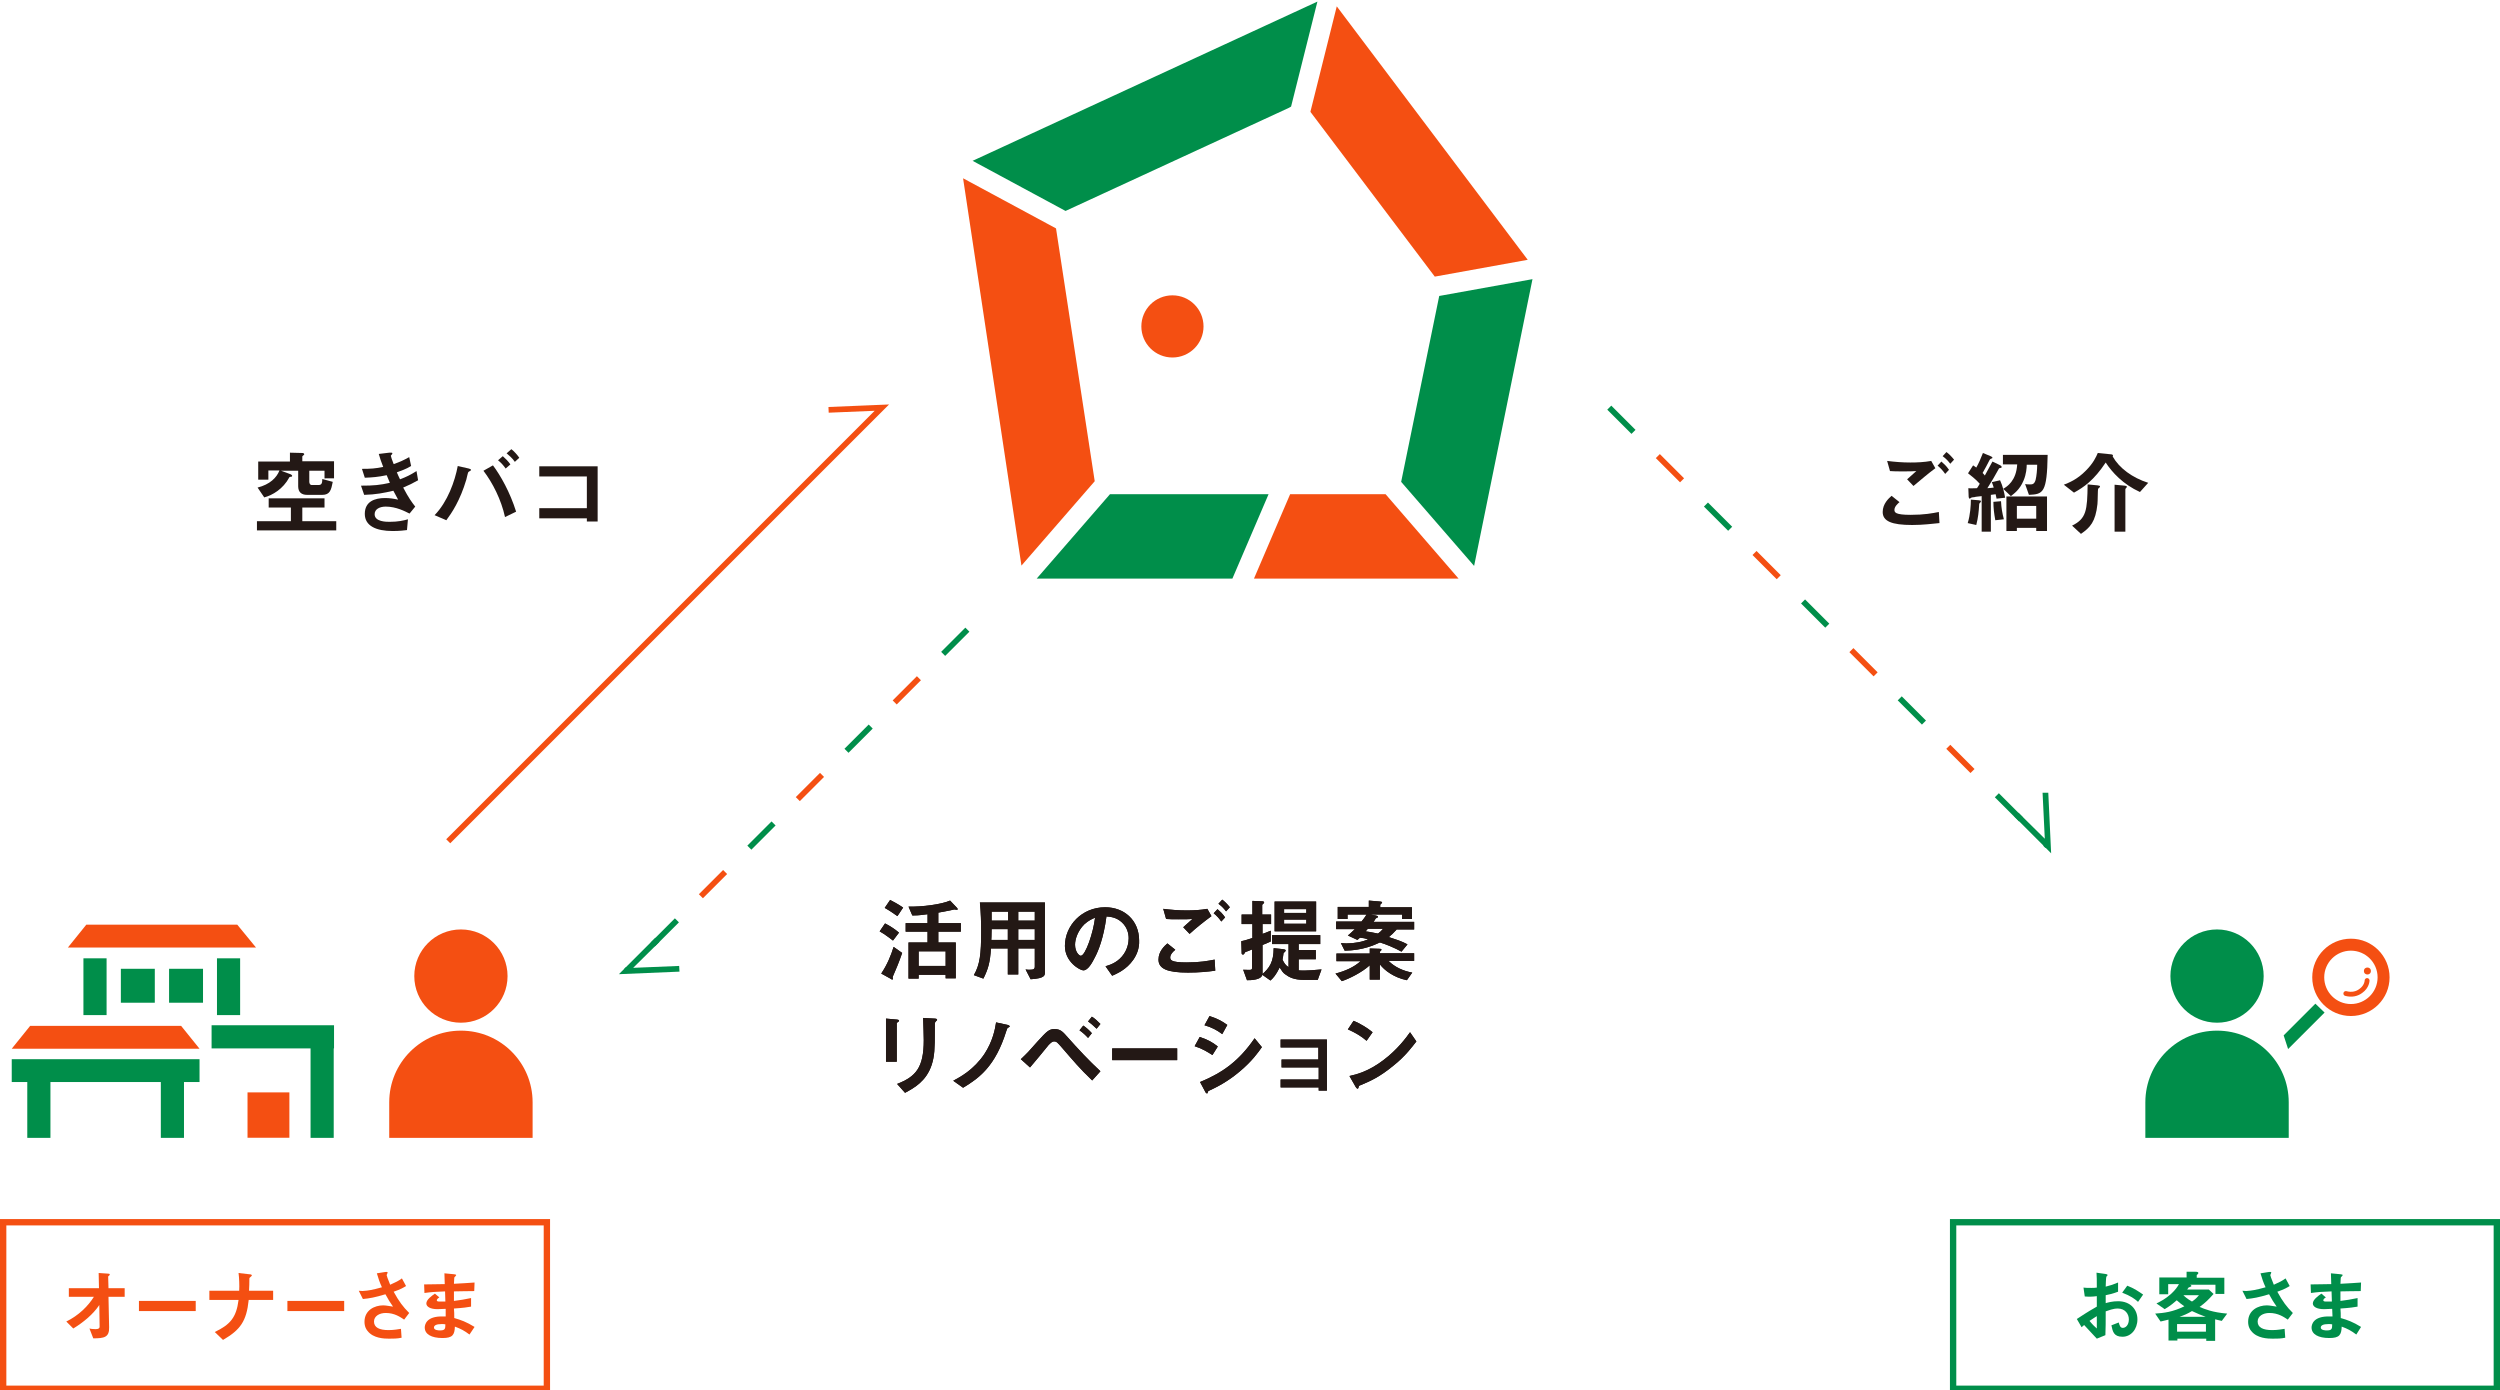 <?xml version="1.0" encoding="utf-8"?>
<!-- Generator: Adobe Illustrator 28.0.0, SVG Export Plug-In . SVG Version: 6.00 Build 0)  -->
<svg version="1.1" id="_レイヤー_2" xmlns="http://www.w3.org/2000/svg" xmlns:xlink="http://www.w3.org/1999/xlink" x="0px"
	 y="0px" viewBox="0 0 788.1 438.3" style="enable-background:new 0 0 788.1 438.3;" xml:space="preserve">
<style type="text/css">
	.st0{fill:#231815;}
	.st1{fill:#008E4A;}
	.st2{fill:#F44F12;}
	.st3{fill:none;stroke:#F44F12;stroke-width:1.8;stroke-miterlimit:10;}
	.st4{fill:none;stroke:#F44F12;stroke-width:2;stroke-miterlimit:10;}
	.st5{fill:none;stroke:#008E4A;stroke-width:2;stroke-miterlimit:10;}
	.st6{fill-rule:evenodd;clip-rule:evenodd;fill:none;stroke:#F44F12;stroke-width:3.776;stroke-miterlimit:10;}
	.st7{fill-rule:evenodd;clip-rule:evenodd;fill:#F44F12;}
	
		.st8{fill-rule:evenodd;clip-rule:evenodd;fill:none;stroke:#F44F12;stroke-width:1.531;stroke-linecap:round;stroke-miterlimit:10;}
</style>
<g>
	<g>
		<g>
			<path class="st0" d="M602.8,165.5c-6.5,0-9.3-1.2-9.3-4.1c0-2.6,1.9-4.3,2.8-5.1l2.5,2c-0.5,0.4-1.6,1.4-1.6,2.4
				c0,0.8,0.2,1.6,5.1,1.6c4.3,0,6.9-0.5,8.9-0.9l0.2,3.5C609.2,165.1,606.3,165.5,602.8,165.5z M603.2,153.2l-2-2.1
				c0.7-0.6,1.8-1.6,2.9-2.6c-1.2,0.1-2.2,0.1-4.4,0.1c-1.7,0-2.6,0-3.9-0.1l-0.9-3.2c2.4,0.3,4.8,0.5,7.3,0.5
				c2.2,0,4.4-0.1,6.6-0.5l1.3,2.3C607.8,149.3,605.6,151.2,603.2,153.2z M613.2,149.4c-0.7-1-1.4-1.8-2.4-2.6l1.2-1.3
				c0.8,0.7,1.5,1.3,2.4,2.6L613.2,149.4z M614.8,146.2c-0.6-0.8-1.2-1.5-2.4-2.4l1.2-1.3c0.8,0.6,1.6,1.4,2.4,2.4L614.8,146.2z"/>
			<path class="st0" d="M624.2,158.5c-0.3,0.3-0.3,0.3-0.3,0.8c-0.1,1.8-0.3,3.9-0.9,6.2l-2.7-0.6c0.8-2.5,1-5.6,1-7.4l2.5,0.2
				c0.5,0.1,0.7,0.1,0.7,0.3C624.4,158.3,624.2,158.5,624.2,158.5z M629.4,157.2c-0.1-0.5-0.2-1-0.3-1.4c0,0-1.4,0.2-1.5,0.2v11.6
				h-2.9v-11.2c-0.8,0.1-2.1,0.2-2.2,0.3c-0.9,0.1-0.9,0.1-1.1,0.2c-0.1,0.1-0.4,0.3-0.5,0.3c-0.2,0-0.3-0.5-0.3-0.6l-0.1-2.7
				c0.9,0.1,1.6,0,2.7,0c0.3-0.3,0.6-1,0.9-1.4c-1.3-1.5-3.1-2.8-3.7-3.3l1.6-2.5c0.4,0.3,0.8,0.5,1,0.7c0.7-1.2,1.5-3,2.1-4.6
				l2.4,1c0.1,0.1,0.6,0.2,0.6,0.5c0,0.1-0.1,0.2-0.2,0.2c-0.5,0.2-0.5,0.2-0.7,0.5c-0.7,1.4-1.4,2.7-2.2,4.1
				c0.1,0.1,0.5,0.5,0.7,0.8c0.8-1.5,1.6-2.9,2.4-4.4l2.3,1.1c0.2,0.1,0.6,0.3,0.6,0.6c0,0.2-0.1,0.3-0.3,0.3
				c-0.5,0.1-0.5,0.1-0.6,0.3c-1.4,2.6-2,3.5-3.6,6.1c1.2-0.1,1.4-0.1,2-0.2c-0.2-0.7-0.4-1.2-0.6-1.7l2.6-0.6
				c0.8,1.7,1.3,3.7,1.6,5.5L629.4,157.2z M629,164c-0.4-2.2-0.6-3.9-0.6-5.8l2.4-0.2c0.1,2.1,0.4,3.8,0.9,5.7L629,164z M639.6,156
				l-1.2-3.4c0.5,0.1,0.9,0.1,1.6,0.1c0.6,0,1.3,0,1.7-1.4c0.3-1.2,0.5-3.2,0.5-4.8h-3.3c0,0.9-0.1,2.9-1,5c-1.2,2.9-3.1,4.2-4,4.9
				l-2.4-2.3c1.2-0.7,4.1-2.5,4.4-7.7h-4.5v-3h14.1C645.3,155.4,644.1,155.8,639.6,156z M641.9,167.5v-1.1h-6.1v1h-3.3v-10.9h12.8
				v10.9H641.9z M641.9,159.5h-6.1v4h6.1V159.5z"/>
			<path class="st0" d="M674.6,155.1c-5.3-2.4-8.8-6.2-10.8-9.3c-3.7,5.6-6.9,7.8-10,9.5l-3.2-2.5c1.5-0.6,4.2-1.6,7-4.5
				c2.3-2.3,3.2-4.3,3.7-5.5l4,0.4c0.3,0,0.8,0.1,0.8,0.4c0,0.2-0.1,0.2-0.1,0.3c2.1,3.7,6.2,6.7,11.2,8.3L674.6,155.1z
				 M661.9,153.6c-0.1,0.1-0.4,0.4-0.5,0.5c-0.1,0.1-0.1,4-0.2,4.8c-0.6,5.6-2.3,7.4-5.2,9.4l-2.8-2.6c4.5-2.2,4.8-4.8,4.9-13
				l3.1,0.3c0.6,0.1,0.8,0.1,0.8,0.4C662,153.5,662,153.6,661.9,153.6z M670.2,153.9c-0.1,0.1-0.2,0.2-0.2,0.3v13.4h-3.4v-14.8
				l3.2,0.3c0.1,0,0.7,0.1,0.7,0.4C670.5,153.6,670.3,153.7,670.2,153.9z"/>
		</g>
	</g>
	<g>
		<g>
			<path class="st0" d="M281.5,296.5c-0.7-0.5-2.4-1.9-4.2-2.9l1.7-2.5c1.6,0.8,3.1,1.8,4.4,2.9L281.5,296.5z M281.9,306.8
				c-0.5,1.1-0.5,1.2-0.5,1.3c0,0.1,0.1,0.3,0.1,0.4c0,0.2-0.1,0.3-0.2,0.3c-0.1,0-0.4-0.1-0.6-0.3l-2.9-1.6
				c1.9-2.8,3.1-5.8,3.9-8.4l2.7,1.9C283.4,303.4,282.2,306.1,281.9,306.8z M282.9,288.8c-1-0.7-2.4-1.7-4-2.6l1.7-2.5
				c0.8,0.4,2.5,1.3,4.1,2.4L282.9,288.8z M295.8,293.7v3.4h5.5v11.3h-3.2v-1.1h-8.5v1.2h-3.2v-11.4h6v-3.4h-6.9V291h6.9v-2.8
				c-2.8,0.4-3.9,0.4-4.8,0.4l-1.2-2.8c4.3,0.1,10.4-0.7,13.1-1.9l2,2.1c0.1,0.1,0.4,0.4,0.4,0.6c0,0.2-0.2,0.2-0.3,0.2
				c-0.1,0-0.7-0.1-0.8-0.1c-0.2,0-1.1,0.3-1.3,0.3c-0.4,0.1-2,0.4-3.7,0.7v3.3h7.1v2.7H295.8z M298.1,299.9h-8.5v4.6h8.5V299.9z"/>
			<path class="st0" d="M324.9,308.7l-1.6-3.1c0.4,0.1,0.9,0.1,1.3,0.1c1.2,0,1.6-0.2,1.6-1V299H321v8.2h-3.3V299h-5.3
				c-0.3,4.3-0.8,6.3-2.4,9.5l-3-1.1c1.9-3.3,2.3-6.6,2.3-13.8c0-3-0.1-6-0.4-9.1h20.5V306C329.5,307.5,329.5,308.4,324.9,308.7z
				 M317.8,287.4h-5.2c0,1,0,1.7,0,2.8h5.2V287.4z M317.8,292.9h-5.2c0,2.5-0.1,2.8-0.1,3.4h5.2V292.9z M326.2,287.4H321v2.8h5.2
				V287.4z M326.2,292.9H321v3.4h5.2V292.9z"/>
			<path class="st0" d="M357.3,302.5c-2.2,3.2-5.2,4.4-6.7,5.1l-2.1-3c1.3-0.4,3.4-1,5.2-3.1c1.8-2.1,2.1-4.5,2.1-5.7
				c0-1.6-0.5-3.5-2.1-5c-1.8-1.7-3.8-1.8-4.9-1.9c-0.9,6.9-2.6,10.9-3.6,12.8c-0.9,1.8-2.2,4.2-3.7,4.2c-1,0-5.8-2.6-5.8-7.7
				c0-6.4,5.3-12.2,12.7-12.2c6,0,10.7,4.1,10.7,10.5C359.2,298.9,358.4,300.9,357.3,302.5z M341.8,291.4c-2,2-2.9,4.6-2.9,6.4
				c0,2.3,1.3,3.5,1.8,3.5c1.5,0,4-7.5,4.5-12C344.5,289.6,343.2,290.1,341.8,291.4z"/>
			<path class="st0" d="M374.5,306.6c-6.5,0-9.3-1.2-9.3-4.1c0-2.6,1.9-4.3,2.8-5.1l2.5,2c-0.5,0.4-1.6,1.4-1.6,2.4
				c0,0.8,0.2,1.6,5.1,1.6c4.3,0,6.9-0.5,8.9-0.9l0.2,3.5C380.9,306.3,378.1,306.6,374.5,306.6z M375,294.4l-2-2.1
				c0.7-0.6,1.8-1.6,2.9-2.6c-1.2,0.1-2.2,0.1-4.4,0.1c-1.7,0-2.6,0-3.9-0.1l-0.9-3.2c2.4,0.3,4.8,0.5,7.3,0.5
				c2.2,0,4.4-0.1,6.6-0.5l1.3,2.3C379.6,290.5,377.3,292.3,375,294.4z M385,290.5c-0.7-1-1.4-1.8-2.4-2.6l1.2-1.3
				c0.8,0.7,1.5,1.3,2.4,2.6L385,290.5z M386.5,287.3c-0.6-0.8-1.2-1.5-2.4-2.4l1.2-1.3c0.8,0.6,1.6,1.4,2.4,2.4L386.5,287.3z"/>
			<path class="st0" d="M398,291.1v3.3c0.7-0.3,2-0.8,2.6-1v3.4c-0.6,0.3-1,0.4-2.6,1.1v9c0,2.1-3.8,2.1-4.9,2.1l-1.2-3.3
				c0.4,0,2.3,0.1,2.5,0c0.2-0.1,0.3-0.2,0.3-0.7v-5.7c-0.5,0.2-1,0.4-1.2,0.5c-0.9,0.3-1,0.3-1.1,0.6c-0.3,0.5-0.3,0.5-0.6,0.5
				c-0.4,0-0.4-0.2-0.4-0.9l-0.1-3.3c0.6-0.1,1.4-0.3,3.5-1v-4.4h-3.4v-3h3.4v-4.3l2.6,0.1c1.1,0,1.1,0.2,1.1,0.4
				c0,0.2-0.1,0.3-0.3,0.4c-0.2,0.2-0.3,0.3-0.3,0.4v3h2.8v3H398z M415.4,308.9h-4.3c-3.3,0-4.8-0.9-6-1.8c-0.6-0.4-1-1-1.7-2.1
				c-1.2,2.4-2,3.3-2.9,4.1l-2.7-1.9c2.4-2,3.7-4,3.7-8.3l2.9,0.3c0.8,0.1,0.9,0.3,0.9,0.4c0,0.2-0.1,0.3-0.3,0.5
				c-0.3,0.3-0.4,0.3-0.4,0.5c0,0.1-0.2,1.6-0.3,1.9c0.5,1.1,0.9,1.7,1.9,2.4v-7.3H401v-2.8h15.2v2.8h-6.8v1.9h5.4v2.9h-5.4v3.5
				c2.5,0.2,5.8-0.2,7.2-0.3L415.4,308.9z M401.8,293.6v-9.4h13.1v9.4H401.8z M411.8,286.6h-7v1.2h7V286.6z M411.8,289.9h-7v1.3h7
				V289.9z"/>
			<path class="st0" d="M437.7,302.9c2,2,4.7,3.2,7.5,3.7l-1.7,2.4c-4-0.8-7.1-3.1-8.5-5v4.8h-3.2v-4.5c-2.4,2.2-6.4,4.2-8.8,5
				l-2-2.4c2.8-0.7,5.9-2,7.9-3.9h-7.6v-2.4h10.5V299l3.2,0.1c0.1,0,0.5,0,0.5,0.3c0,0.1-0.1,0.2-0.2,0.3c-0.1,0.1-0.2,0.2-0.3,0.3
				v0.5h10.8v2.4H437.7z M440.4,292.9c-1.3,1.4-1.7,1.8-2.6,2.5c2.1,0.7,4.1,1.3,5.9,2.3l-1.9,2.3c-1.9-1.1-5.3-2.5-6.8-2.9
				c-1.8,0.8-5.3,2.5-11.1,2.6l-1.2-2.4c0.5,0,1,0.1,1.7,0.1c2.6,0,5.2-0.5,6.9-1.3c-1-0.3-1.6-0.4-2.6-0.5
				c-0.5,0.5-0.7,0.6-0.8,0.7l-3-1.4c0.5-0.4,1-0.8,2.2-2h-5.9v-2.4h8c0.7-0.8,1-1.3,1.6-2.2h-6v1.4h-3.1v-3.8h9.8v-2l3.6,0.3
				c0.2,0,0.6,0.1,0.6,0.3c0,0.1-0.1,0.2-0.2,0.3c-0.2,0.2-0.4,0.3-0.4,0.5v0.7h10v3.7H442v-1.4h-10l1.7,0.3
				c0.5,0.1,0.7,0.2,0.7,0.4c0,0.3-0.5,0.4-0.7,0.5c-0.3,0.5-0.4,0.7-0.7,1.1h12.8v2.4H440.4z M431.1,292.9
				c-0.1,0.1-0.5,0.6-0.6,0.7c1.6,0.2,3.2,0.6,3.9,0.7c0.7-0.5,1.1-0.9,1.6-1.5H431.1z"/>
			<path class="st0" d="M283.2,322.1c-0.4,0.3-0.5,0.3-0.5,0.4v12.2h-3.4v-13.6l3.4,0.3c0.2,0,0.7,0.1,0.7,0.3
				C283.5,321.8,283.3,322,283.2,322.1z M295.1,321.9c-0.4,0.4-0.4,0.5-0.4,1.3c0,0.3,0,1.6,0,1.8c0,5.6-0.1,7.9-1,10.7
				c-1.7,5.1-5.4,7.2-8.4,8.8l-2.5-2.8c5.9-2.3,8.4-5.1,8.4-13.8c0-0.7-0.1-4.7-0.2-7l3.7,0.2c0.1,0,0.7,0,0.7,0.4
				C295.5,321.5,295.4,321.6,295.1,321.9z"/>
			<path class="st0" d="M317.9,323.9c-0.4,0.2-0.4,0.3-0.7,1.2c-3.4,10.9-8.4,14.7-13.6,17.8l-3.1-2.2c2.2-1.2,6.4-3.4,9.8-8.4
				c2.7-4.1,3.4-8,3.7-10l3.7,0.8c0.1,0,0.6,0.2,0.6,0.5C318.4,323.6,318.4,323.6,317.9,323.9z"/>
			<path class="st0" d="M344.3,340.6c-4-3.8-6.2-6.5-9.5-10.3c-1.4-1.6-1.7-2-2.5-2c-0.7,0-1.2,0.6-1.8,1.2c-0.8,1-4.8,5.9-5.8,7
				l-2.9-2.6c2.1-2,2.4-2.3,5.2-5.5c3-3.3,3.7-4,5.4-4c1.9,0,2.6,0.8,4.1,2.5c3.3,3.7,6.7,7.4,10.4,10.8L344.3,340.6z M343,327.2
				c-0.7-0.8-1.8-1.8-2.7-2.4l1.2-1.5c0.9,0.6,1.9,1.5,2.7,2.4L343,327.2z M345.7,324.3c-1-1-2-1.8-2.7-2.3l1.2-1.5
				c0.9,0.5,1.8,1.4,2.7,2.3L345.7,324.3z"/>
			<path class="st0" d="M350.6,334.2v-3.7h20.5v3.7H350.6z"/>
			<path class="st0" d="M382.2,332.6c-1.4-0.9-3.1-2-5.6-2.8l1.6-2.9c2.2,0.7,4,1.6,5.7,3L382.2,332.6z M390.9,337.7
				c-3.9,3.3-7.3,5-9.9,6.2c-0.1,0.1-0.2,0.1-0.2,0.3c-0.1,0.4-0.2,0.5-0.3,0.5c-0.3,0-0.6-0.5-0.7-0.8l-1.5-2.8
				c7.3-3,12.4-6.8,17.2-13.8l2.3,2.8C396.6,331.8,394.7,334.5,390.9,337.7z M385.3,326c-1.7-1.3-3.5-2.2-5.6-2.8l1.6-2.9
				c2.2,0.7,4,1.6,5.6,2.8L385.3,326z"/>
			<path class="st0" d="M415.7,343.8v-1h-12v-2.5h12v-3.8H404V334h11.6v-3.8h-11.9v-2.5h14.6v16.1H415.7z"/>
			<path class="st0" d="M430.8,328.1c-1.6-1.4-3.6-2.6-5.9-3.6l1.8-2.7c1.9,0.8,4.2,2.1,6,3.6L430.8,328.1z M439.3,335.9
				c-4.5,3.7-7.3,4.9-10.9,6.4c-0.1,0.4-0.2,0.9-0.4,0.9c-0.2,0-0.4-0.2-0.6-0.5l-2-3.5c2.3-0.5,6.1-1.5,10.7-5
				c4.4-3.3,7.2-7.1,8.4-8.8l2,2.9C445.3,329.8,443.1,332.9,439.3,335.9z"/>
		</g>
		<g>
			<path class="st0" d="M281.5,296.5c-0.7-0.5-2.4-1.9-4.2-2.9l1.7-2.5c1.6,0.8,3.1,1.8,4.4,2.9L281.5,296.5z M281.9,306.8
				c-0.5,1.1-0.5,1.2-0.5,1.3c0,0.1,0.1,0.3,0.1,0.4c0,0.2-0.1,0.3-0.2,0.3c-0.1,0-0.4-0.1-0.6-0.3l-2.9-1.6
				c1.9-2.8,3.1-5.8,3.9-8.4l2.7,1.9C283.4,303.4,282.2,306.1,281.9,306.8z M282.9,288.8c-1-0.7-2.4-1.7-4-2.6l1.7-2.5
				c0.8,0.4,2.5,1.3,4.1,2.4L282.9,288.8z M295.8,293.7v3.4h5.5v11.3h-3.2v-1.1h-8.5v1.2h-3.2v-11.4h6v-3.4h-6.9V291h6.9v-2.8
				c-2.8,0.4-3.9,0.4-4.8,0.4l-1.2-2.8c4.3,0.1,10.4-0.7,13.1-1.9l2,2.1c0.1,0.1,0.4,0.4,0.4,0.6c0,0.2-0.2,0.2-0.3,0.2
				c-0.1,0-0.7-0.1-0.8-0.1c-0.2,0-1.1,0.3-1.3,0.3c-0.4,0.1-2,0.4-3.7,0.7v3.3h7.1v2.7H295.8z M298.1,299.9h-8.5v4.6h8.5V299.9z"/>
			<path class="st0" d="M324.9,308.7l-1.6-3.1c0.4,0.1,0.9,0.1,1.3,0.1c1.2,0,1.6-0.2,1.6-1V299H321v8.2h-3.3V299h-5.3
				c-0.3,4.3-0.8,6.3-2.4,9.5l-3-1.1c1.9-3.3,2.3-6.6,2.3-13.8c0-3-0.1-6-0.4-9.1h20.5V306C329.5,307.5,329.5,308.4,324.9,308.7z
				 M317.8,287.4h-5.2c0,1,0,1.7,0,2.8h5.2V287.4z M317.8,292.9h-5.2c0,2.5-0.1,2.8-0.1,3.4h5.2V292.9z M326.2,287.4H321v2.8h5.2
				V287.4z M326.2,292.9H321v3.4h5.2V292.9z"/>
			<path class="st0" d="M357.3,302.5c-2.2,3.2-5.2,4.4-6.7,5.1l-2.1-3c1.3-0.4,3.4-1,5.2-3.1c1.8-2.1,2.1-4.5,2.1-5.7
				c0-1.6-0.5-3.5-2.1-5c-1.8-1.7-3.8-1.8-4.9-1.9c-0.9,6.9-2.6,10.9-3.6,12.8c-0.9,1.8-2.2,4.2-3.7,4.2c-1,0-5.8-2.6-5.8-7.7
				c0-6.4,5.3-12.2,12.7-12.2c6,0,10.7,4.1,10.7,10.5C359.2,298.9,358.4,300.9,357.3,302.5z M341.8,291.4c-2,2-2.9,4.6-2.9,6.4
				c0,2.3,1.3,3.5,1.8,3.5c1.5,0,4-7.5,4.5-12C344.5,289.6,343.2,290.1,341.8,291.4z"/>
			<path class="st0" d="M374.5,306.6c-6.5,0-9.3-1.2-9.3-4.1c0-2.6,1.9-4.3,2.8-5.1l2.5,2c-0.5,0.4-1.6,1.4-1.6,2.4
				c0,0.8,0.2,1.6,5.1,1.6c4.3,0,6.9-0.5,8.9-0.9l0.2,3.5C380.9,306.3,378.1,306.6,374.5,306.6z M375,294.4l-2-2.1
				c0.7-0.6,1.8-1.6,2.9-2.6c-1.2,0.1-2.2,0.1-4.4,0.1c-1.7,0-2.6,0-3.9-0.1l-0.9-3.2c2.4,0.3,4.8,0.5,7.3,0.5
				c2.2,0,4.4-0.1,6.6-0.5l1.3,2.3C379.6,290.5,377.3,292.3,375,294.4z M385,290.5c-0.7-1-1.4-1.8-2.4-2.6l1.2-1.3
				c0.8,0.7,1.5,1.3,2.4,2.6L385,290.5z M386.5,287.3c-0.6-0.8-1.2-1.5-2.4-2.4l1.2-1.3c0.8,0.6,1.6,1.4,2.4,2.4L386.5,287.3z"/>
			<path class="st0" d="M398,291.1v3.3c0.7-0.3,2-0.8,2.6-1v3.4c-0.6,0.3-1,0.4-2.6,1.1v9c0,2.1-3.8,2.1-4.9,2.1l-1.2-3.3
				c0.4,0,2.3,0.1,2.5,0c0.2-0.1,0.3-0.2,0.3-0.7v-5.7c-0.5,0.2-1,0.4-1.2,0.5c-0.9,0.3-1,0.3-1.1,0.6c-0.3,0.5-0.3,0.5-0.6,0.5
				c-0.4,0-0.4-0.2-0.4-0.9l-0.1-3.3c0.6-0.1,1.4-0.3,3.5-1v-4.4h-3.4v-3h3.4v-4.3l2.6,0.1c1.1,0,1.1,0.2,1.1,0.4
				c0,0.2-0.1,0.3-0.3,0.4c-0.2,0.2-0.3,0.3-0.3,0.4v3h2.8v3H398z M415.4,308.9h-4.3c-3.3,0-4.8-0.9-6-1.8c-0.6-0.4-1-1-1.7-2.1
				c-1.2,2.4-2,3.3-2.9,4.1l-2.7-1.9c2.4-2,3.7-4,3.7-8.3l2.9,0.3c0.8,0.1,0.9,0.3,0.9,0.4c0,0.2-0.1,0.3-0.3,0.5
				c-0.3,0.3-0.4,0.3-0.4,0.5c0,0.1-0.2,1.6-0.3,1.9c0.5,1.1,0.9,1.7,1.9,2.4v-7.3H401v-2.8h15.2v2.8h-6.8v1.9h5.4v2.9h-5.4v3.5
				c2.5,0.2,5.8-0.2,7.2-0.3L415.4,308.9z M401.8,293.6v-9.4h13.1v9.4H401.8z M411.8,286.6h-7v1.2h7V286.6z M411.8,289.9h-7v1.3h7
				V289.9z"/>
			<path class="st0" d="M437.7,302.9c2,2,4.7,3.2,7.5,3.7l-1.7,2.4c-4-0.8-7.1-3.1-8.5-5v4.8h-3.2v-4.5c-2.4,2.2-6.4,4.2-8.8,5
				l-2-2.4c2.8-0.7,5.9-2,7.9-3.9h-7.6v-2.4h10.5V299l3.2,0.1c0.1,0,0.5,0,0.5,0.3c0,0.1-0.1,0.2-0.2,0.3c-0.1,0.1-0.2,0.2-0.3,0.3
				v0.5h10.8v2.4H437.7z M440.4,292.9c-1.3,1.4-1.7,1.8-2.6,2.5c2.1,0.7,4.1,1.3,5.9,2.3l-1.9,2.3c-1.9-1.1-5.3-2.5-6.8-2.9
				c-1.8,0.8-5.3,2.5-11.1,2.6l-1.2-2.4c0.5,0,1,0.1,1.7,0.1c2.6,0,5.2-0.5,6.9-1.3c-1-0.3-1.6-0.4-2.6-0.5
				c-0.5,0.5-0.7,0.6-0.8,0.7l-3-1.4c0.5-0.4,1-0.8,2.2-2h-5.9v-2.4h8c0.7-0.8,1-1.3,1.6-2.2h-6v1.4h-3.1v-3.8h9.8v-2l3.6,0.3
				c0.2,0,0.6,0.1,0.6,0.3c0,0.1-0.1,0.2-0.2,0.3c-0.2,0.2-0.4,0.3-0.4,0.5v0.7h10v3.7H442v-1.4h-10l1.7,0.3
				c0.5,0.1,0.7,0.2,0.7,0.4c0,0.3-0.5,0.4-0.7,0.5c-0.3,0.5-0.4,0.7-0.7,1.1h12.8v2.4H440.4z M431.1,292.9
				c-0.1,0.1-0.5,0.6-0.6,0.7c1.6,0.2,3.2,0.6,3.9,0.7c0.7-0.5,1.1-0.9,1.6-1.5H431.1z"/>
			<path class="st0" d="M283.2,322.1c-0.4,0.3-0.5,0.3-0.5,0.4v12.2h-3.4v-13.6l3.4,0.3c0.2,0,0.7,0.1,0.7,0.3
				C283.5,321.8,283.3,322,283.2,322.1z M295.1,321.9c-0.4,0.4-0.4,0.5-0.4,1.3c0,0.3,0,1.6,0,1.8c0,5.6-0.1,7.9-1,10.7
				c-1.7,5.1-5.4,7.2-8.4,8.8l-2.5-2.8c5.9-2.3,8.4-5.1,8.4-13.8c0-0.7-0.1-4.7-0.2-7l3.7,0.2c0.1,0,0.7,0,0.7,0.4
				C295.5,321.5,295.4,321.6,295.1,321.9z"/>
			<path class="st0" d="M317.9,323.9c-0.4,0.2-0.4,0.3-0.7,1.2c-3.4,10.9-8.4,14.7-13.6,17.8l-3.1-2.2c2.2-1.2,6.4-3.4,9.8-8.4
				c2.7-4.1,3.4-8,3.7-10l3.7,0.8c0.1,0,0.6,0.2,0.6,0.5C318.4,323.6,318.4,323.6,317.9,323.9z"/>
			<path class="st0" d="M344.3,340.6c-4-3.8-6.2-6.5-9.5-10.3c-1.4-1.6-1.7-2-2.5-2c-0.7,0-1.2,0.6-1.8,1.2c-0.8,1-4.8,5.9-5.8,7
				l-2.9-2.6c2.1-2,2.4-2.3,5.2-5.5c3-3.3,3.7-4,5.4-4c1.9,0,2.6,0.8,4.1,2.5c3.3,3.7,6.7,7.4,10.4,10.8L344.3,340.6z M343,327.2
				c-0.7-0.8-1.8-1.8-2.7-2.4l1.2-1.5c0.9,0.6,1.9,1.5,2.7,2.4L343,327.2z M345.7,324.3c-1-1-2-1.8-2.7-2.3l1.2-1.5
				c0.9,0.5,1.8,1.4,2.7,2.3L345.7,324.3z"/>
			<path class="st0" d="M350.6,334.2v-3.7h20.5v3.7H350.6z"/>
			<path class="st0" d="M382.2,332.6c-1.4-0.9-3.1-2-5.6-2.8l1.6-2.9c2.2,0.7,4,1.6,5.7,3L382.2,332.6z M390.9,337.7
				c-3.9,3.3-7.3,5-9.9,6.2c-0.1,0.1-0.2,0.1-0.2,0.3c-0.1,0.4-0.2,0.5-0.3,0.5c-0.3,0-0.6-0.5-0.7-0.8l-1.5-2.8
				c7.3-3,12.4-6.8,17.2-13.8l2.3,2.8C396.6,331.8,394.7,334.5,390.9,337.7z M385.3,326c-1.7-1.3-3.5-2.2-5.6-2.8l1.6-2.9
				c2.2,0.7,4,1.6,5.6,2.8L385.3,326z"/>
			<path class="st0" d="M415.7,343.8v-1h-12v-2.5h12v-3.8H404V334h11.6v-3.8h-11.9v-2.5h14.6v16.1H415.7z"/>
			<path class="st0" d="M430.8,328.1c-1.6-1.4-3.6-2.6-5.9-3.6l1.8-2.7c1.9,0.8,4.2,2.1,6,3.6L430.8,328.1z M439.3,335.9
				c-4.5,3.7-7.3,4.9-10.9,6.4c-0.1,0.4-0.2,0.9-0.4,0.9c-0.2,0-0.4-0.2-0.6-0.5l-2-3.5c2.3-0.5,6.1-1.5,10.7-5
				c4.4-3.3,7.2-7.1,8.4-8.8l2,2.9C445.3,329.8,443.1,332.9,439.3,335.9z"/>
		</g>
	</g>
	<g>
		<g>
			<polygon class="st1" points="635,257.4 646.6,269 645.7,249.9 643.9,249.9 644.6,264.4 636.3,256.2 			"/>
		</g>
		<g>
			<g>
				
					<rect x="601.9" y="218.5" transform="matrix(0.707 -0.707 0.707 0.707 18.212 491.847)" class="st1" width="1.8" height="10.8"/>
			</g>
			
				<rect x="617.2" y="233.8" transform="matrix(0.707 -0.707 0.707 0.707 11.885 507.12)" class="st2" width="1.8" height="10.8"/>
			<g>
				
					<rect x="644.3" y="265.8" transform="matrix(0.707 -0.707 0.707 0.707 0.661 534.217)" class="st1" width="1.8" height="1"/>
			</g>
			<g>
				
					<rect x="632.5" y="249.1" transform="matrix(0.707 -0.707 0.707 0.707 5.559 522.394)" class="st1" width="1.8" height="10.8"/>
			</g>
			
				<rect x="586.6" y="203.3" transform="matrix(0.707 -0.707 0.707 0.707 24.538 476.574)" class="st2" width="1.8" height="10.8"/>
			<g>
				
					<rect x="510.3" y="126.9" transform="matrix(0.707 -0.707 0.707 0.707 56.171 400.206)" class="st1" width="1.8" height="10.8"/>
			</g>
			<g>
				
					<rect x="540.8" y="157.4" transform="matrix(0.707 -0.707 0.707 0.707 43.518 430.753)" class="st1" width="1.8" height="10.8"/>
			</g>
			
				<rect x="525.6" y="142.2" transform="matrix(0.707 -0.707 0.707 0.707 49.844 415.479)" class="st2" width="1.8" height="10.8"/>
			<g>
				
					<rect x="571.4" y="188" transform="matrix(0.707 -0.707 0.707 0.707 30.865 461.3)" class="st1" width="1.8" height="10.8"/>
			</g>
			
				<rect x="556.1" y="172.7" transform="matrix(0.707 -0.707 0.707 0.707 37.191 446.026)" class="st2" width="1.8" height="10.8"/>
		</g>
	</g>
	<g>
		<circle class="st2" cx="369.6" cy="102.9" r="9.8"/>
		<g>
			<polygon class="st1" points="406.3,34 407,33.6 415.3,0.5 306.6,50.7 335.9,66.5 			"/>
		</g>
		<g>
			<polygon class="st1" points="483.1,88 453.7,93.3 441.7,151.9 464.7,178.4 			"/>
		</g>
		<polygon class="st2" points="413.2,35.4 452.3,87.2 481.6,81.9 421.4,2 413.1,35.2 		"/>
		<g>
			<polygon class="st1" points="349.9,155.8 326.8,182.4 388.5,182.4 399.9,155.8 			"/>
		</g>
		<polygon class="st2" points="332.9,72 303.6,56.2 322,178.3 345.1,151.7 		"/>
		<polygon class="st2" points="406.7,155.8 395.3,182.4 459.8,182.4 436.8,155.8 		"/>
	</g>
	<g>
		<g>
			<polygon class="st1" points="206.6,295.6 195.1,307.1 214.2,306.3 214.1,304.5 199.6,305.1 207.9,296.9 			"/>
		</g>
		<g>
			<g>
				
					<rect x="234.7" y="262.5" transform="matrix(0.707 -0.707 0.707 0.707 -115.932 246.93)" class="st1" width="10.8" height="1.8"/>
			</g>
			
				<rect x="219.4" y="277.8" transform="matrix(0.707 -0.707 0.707 0.707 -131.206 240.603)" class="st2" width="10.8" height="1.8"/>
			<g>
				
					<rect x="197.2" y="304.9" transform="matrix(0.707 -0.707 0.707 0.707 -158.302 229.38)" class="st1" width="1" height="1.8"/>
			</g>
			<g>
				
					<rect x="204.2" y="293.1" transform="matrix(0.707 -0.707 0.707 0.707 -146.479 234.277)" class="st1" width="10.8" height="1.8"/>
			</g>
			
				<rect x="250" y="247.2" transform="matrix(0.707 -0.707 0.707 0.707 -100.659 253.256)" class="st2" width="10.8" height="1.8"/>
			<g>
				
					<rect x="295.8" y="201.4" transform="matrix(0.707 -0.707 0.707 0.707 -54.838 272.236)" class="st1" width="10.8" height="1.8"/>
			</g>
			<g>
				
					<rect x="265.3" y="232" transform="matrix(0.707 -0.707 0.707 0.707 -85.385 259.583)" class="st1" width="10.8" height="1.8"/>
			</g>
			
				<rect x="280.5" y="216.7" transform="matrix(0.707 -0.707 0.707 0.707 -70.112 265.909)" class="st2" width="10.8" height="1.8"/>
		</g>
	</g>
	<polyline class="st3" points="261.2,129.2 278,128.5 141.3,265.2 	"/>
	<g>
		<g>
			<path class="st0" d="M81,167.2v-2.9h10.7V160h-7v-2.9h17.6v2.9h-7v4.3H106v2.9H81z M102.3,151v-2.6h-4.8v3.5c0,0.5,0.3,1,0.7,1
				h2.2c1,0,1.2-0.6,1.2-1.9l3.3,0.9c-0.5,2.6-0.9,4.1-3.3,4.1h-4.8c-1.8,0-2.8-0.9-2.8-2.7v-4.9h-5.4l3,1.1
				c0.2,0.1,0.5,0.3,0.5,0.5c0,0.2-0.1,0.3-0.5,0.3c-0.2,0-0.4,0.1-0.4,0.2c-2,3.7-5.3,5.6-7.9,6.3l-2.1-3.1c3.9-1,6-3.1,6.9-5.4
				h-3.5v2.9h-3.2v-5.7h10v-2.8l3.9,0.1c0.4,0,0.6,0.2,0.6,0.4c0,0.1,0,0.1-0.1,0.2c-0.1,0.1-0.5,0.4-0.5,0.5v1.5h10v5.4H102.3z"/>
			<path class="st0" d="M127.1,153.7c1.8,3.4,2.7,4.6,3.8,6l-1.8,2.2c-1.4-0.7-4.2-2.2-7.5-2.2c-1.9,0-3.5,0.8-3.5,2.4
				c0,2.4,3.7,2.4,4.7,2.4c2.7,0,4.4-0.4,5.8-0.8l-0.3,3.4c-0.8,0.1-2.3,0.3-4.5,0.3c-5.2,0-8.8-1.6-8.8-5.4c0-3.9,3.1-5,6.4-5
				c1.4,0,2.7,0.2,4.1,0.5c-0.7-1.2-0.9-1.8-1.5-2.8c-3,0.7-5.5,1.2-9.2,1.3l-1-2.9c4.1,0,6-0.2,9.1-0.9c-0.4-1-0.7-1.7-1-2.4
				c-2.9,0.6-4.5,0.7-6.9,0.8l-0.9-2.8c2.8,0,4.2-0.1,6.7-0.6c-0.7-1.8-1-2.7-1.4-4.1l3.3-0.4c0.2,0,1-0.1,1,0.2
				c0,0.1-0.1,0.2-0.2,0.4c-0.2,0.2-0.3,0.3-0.3,0.4c0,0.2,0.5,1.6,0.9,2.6c2-0.7,3.1-1.2,4.9-2.2l0.6,2.8c-1.6,1-3.2,1.5-4.5,2
				c0.4,0.9,0.5,1.2,1,2.2c2.1-0.8,3.3-1.4,5.2-2.6l0.5,2.9C130,152.4,128.8,153,127.1,153.7z"/>
			<path class="st0" d="M148.1,148.5c-0.3,0.2-0.5,0.3-0.5,0.4c-0.1,0.1-0.5,1.9-0.6,2.3c-2,6.7-4.6,10.5-6.3,12.8l-3.7-1.6
				c4.1-4.2,6.4-10.7,7.3-15.5l3.5,0.8c0.3,0.1,0.7,0.2,0.7,0.5C148.4,148.3,148.3,148.4,148.1,148.5z M159.2,163
				c-1.2-5.5-3.9-10.8-6.8-14.6l3-1.7c2.4,3.2,5.4,8.5,7.3,14.6L159.2,163z M159.4,147.7c-0.7-1-1.4-1.8-2.4-2.6l1.5-1.3
				c0.9,0.8,1.7,1.6,2.4,2.6L159.4,147.7z M162.3,145.6c-0.7-1.1-2-2.2-2.6-2.7l1.5-1.3c0.9,0.7,1.8,1.7,2.5,2.7L162.3,145.6z"/>
			<path class="st0" d="M185,164.4v-1H170v-3.2H185v-10h-15V147h18.4v17.4H185z"/>
		</g>
	</g>
	<g>
		<g>
			<path class="st2" d="M34.2,408.8l0.2,9.6c0.1,3.2-1.6,3.5-5,3.5l-1.2-3.1c0.3,0.1,1.1,0.2,1.9,0.2c1,0,1.3-0.3,1.3-0.8l-0.1-6.8
				c-2,3-5.1,5.5-8.2,7.4l-2.2-2.2c3.9-1.9,6.9-4.9,8.7-7.8h-7.9v-2.7h9.5l-0.1-4.8l2.9,0.2c0.2,0,0.6,0,0.6,0.3
				c0,0.1,0,0.2-0.2,0.3c-0.3,0.2-0.3,0.3-0.3,0.4l0.1,3.6h5.1v2.7H34.2z"/>
			<path class="st2" d="M43.8,413.3v-3.2h17.9v3.2H43.8z"/>
			<path class="st2" d="M78.4,409.8c-0.7,6.7-2.6,9.4-8.1,12.6l-2.6-2.5c4.8-2.3,6.8-4.5,7.5-10.1h-9.2v-2.9h9.4
				c0.1-1.8,0-4-0.2-5.6l3.4,0.4c0.4,0,0.8,0.1,0.8,0.4c0,0.1-0.6,0.6-0.7,0.7c-0.1,0.1-0.1,0.2-0.1,1.2c0,0.1,0,1.6-0.1,2.9h7.6
				v2.9H78.4z"/>
			<path class="st2" d="M90.6,413.3v-3.2h17.9v3.2H90.6z"/>
			<path class="st2" d="M127.4,416c-1.2-0.8-3-2.1-5.8-2.1c-2,0-3.7,1-3.7,2.7c0,1.9,1.7,2.7,4.6,2.7c1.7,0,3.2-0.3,3.9-0.4l0.2,2.8
				c-1.3,0.3-2.6,0.3-4,0.3c-1.5,0-4.9-0.1-6.7-2.4c-0.3-0.3-1-1.3-1-2.9c0-3.7,3.2-5.2,5.9-5.2c0.9,0,2.3,0.3,3.1,0.4
				c-0.9-1.3-1.5-2.2-2.4-3.9c-3.3,1-5,1.3-7.1,1.5l-1.3-2.6c1,0.1,1.5,0.1,2,0c0.4,0,2.2-0.2,5.3-1.1c-0.7-1.5-1.1-2.7-1.6-4.4
				l2.5-0.4c0.2,0,0.9-0.2,0.9,0.2c0,0.1-0.3,0.6-0.3,0.8c0,0.1,0.3,1.1,1.1,3c1.8-0.8,2.6-1.2,3.7-2l1.3,2.4
				c-0.8,0.5-1.6,1-3.9,1.8c1.7,3.1,2.9,4.7,4.9,6.7L127.4,416z"/>
			<path class="st2" d="M148,420.7c-1.6-1.2-2.7-1.8-4.6-2.5c-0.1,2.6-0.7,3.6-3.9,3.6c-3.5,0-5.6-1.2-5.6-3.3
				c0-0.7,0.3-3.7,5.9-3.5l0.7,0l0-2.4c-0.5,0-1.8,0.1-2.6,0.1c-2.3,0-3.5-0.8-3.5-1.8c0-1.2,1.7-2.4,2.7-3.1l1.4,1.2
				c-0.5,0.3-0.8,0.6-0.8,0.9c0,0.4,0.5,0.4,1,0.4c0.8,0,1.2,0,1.7,0l-0.1-3.2c-2.9,0.1-4.3,0.2-6.5,0.5l-0.1-2.7
				c2.9,0,4.2-0.1,6.5-0.1l-0.1-3.4l3.1,0.3c0.5,0.1,0.6,0.1,0.6,0.3c0,0.1-0.1,0.1-0.3,0.4c-0.1,0.1-0.3,0.2-0.3,0.5
				c0,0,0,0.5-0.1,1.8c3.2-0.2,4.1-0.2,6.5-0.4l-0.1,2.7c-2.8,0-5.1,0.1-6.4,0.1v3c2.2-0.3,3.1-0.4,5.4-0.9v2.7
				c-1.1,0.2-2.4,0.4-5.4,0.6c0.1,1.3,0.1,1.5,0.1,3c2.1,0.6,3.8,1.2,6.4,2.8L148,420.7z M139.2,417.4c-1.6,0-2.4,0.4-2.4,1.1
				c0,0.9,1.6,0.9,1.9,0.9c1.6,0,1.7-0.5,1.7-1.9C140.2,417.4,139.8,417.4,139.2,417.4z"/>
		</g>
		<g>
			<g>
				<circle class="st2" cx="145.3" cy="307.7" r="14.7"/>
				<path class="st2" d="M145.3,324.9L145.3,324.9c-12.5,0-22.6,10.1-22.6,22.6v11.2h45.2v-11.2C167.9,335,157.8,324.9,145.3,324.9z
					"/>
			</g>
			<g>
				<polygon class="st2" points="21.4,298.7 80.7,298.7 74.8,291.5 27.2,291.5 				"/>
				<g>
					<rect x="66.7" y="323.2" class="st1" width="38.6" height="7.3"/>
				</g>
				<g>
					<rect x="97.9" y="327.8" class="st1" width="7.3" height="30.9"/>
				</g>
				<g>
					<rect x="68.4" y="302.1" class="st1" width="7.3" height="17.9"/>
				</g>
				<g>
					<rect x="26.3" y="302.1" class="st1" width="7.3" height="17.9"/>
				</g>
				<polygon class="st2" points="3.7,330.6 62.9,330.6 57.1,323.4 9.5,323.4 				"/>
				<g>
					<g>
						<rect x="50.7" y="339.9" class="st1" width="7.3" height="18.8"/>
					</g>
					<g>
						<rect x="8.6" y="339.9" class="st1" width="7.3" height="18.8"/>
					</g>
				</g>
				<g>
					<rect x="3.7" y="333.9" class="st1" width="59.2" height="7.2"/>
				</g>
				
					<rect x="78" y="344.4" transform="matrix(-1 -4.591673e-11 4.591673e-11 -1 169.227 703.065)" class="st2" width="13.2" height="14.3"/>
				<g>
					<rect x="53.3" y="305.4" class="st1" width="10.7" height="10.7"/>
				</g>
				<g>
					<rect x="38.1" y="305.4" class="st1" width="10.7" height="10.7"/>
				</g>
			</g>
		</g>
		<rect x="1" y="385.3" class="st4" width="171.4" height="52.5"/>
	</g>
	<g>
		<path class="st1" d="M654.7,415.8c4.1-2.7,4.6-2.9,6.3-3.9l0-3.3c-1.5,0.2-2.4,0.2-3.8,0.1l-0.4-2.8c0.7,0.1,1.3,0.1,2.5,0.1
			c0.6,0,1,0,1.7-0.1c0-2.8,0-3.1-0.1-4.7l2.8,0.4c0.7,0.1,0.7,0.3,0.7,0.4c0,0.1-0.4,0.4-0.4,0.5c-0.1,0.2-0.2,2.6-0.2,3.1
			c1.6-0.4,2.5-0.7,3.9-1.3v2.9c-1.6,0.6-2.8,0.9-3.9,1.1l0,2.5c0.7-0.2,2.1-0.6,3.9-0.6c3.9,0,6.1,2.6,6.1,5.7c0,3.1-2,5.5-4.7,5.5
			c-2.8,0-3.1-1.7-3.5-3.6l2.3-0.9c0.3,1,0.5,1.7,1.3,1.7c0.9,0,1.9-0.9,1.9-2.7c0-1.7-1.2-3.4-3.5-3.4c-1.5,0-2.9,0.6-3.8,0.9
			c0,4,0,4.5-0.1,7.5l-2.7,1.1c-1.1-1.2-1.7-1.8-4-4.3c-0.4,0.3-0.4,0.4-0.8,0.7L654.7,415.8z M661,414.9c-0.7,0.4-1.2,0.8-2.3,1.5
			c0.8,1,1.8,2,2.3,2.4V414.9z M674,410.4c-1.1-1-2.4-1.9-5-2.9l1.6-2.2c2.1,0.8,3.7,1.9,5,2.8L674,410.4z"/>
		<path class="st1" d="M700.4,416.4c-0.4-0.1-1.4-0.3-2.1-0.5v6.8h-2.8V422h-9.1v0.6h-2.8v-6.6c-1.5,0.4-1.8,0.4-2.5,0.6l-1.7-2.5
			c2.8-0.2,5.5-0.5,9.2-2.3c-1-0.7-1.5-1.1-2.4-1.9c-0.8,0.7-1.8,1.6-3.8,2.8l-2.6-1.8c1.4-0.7,2.8-1.4,4.6-3c1.4-1.3,2-2.2,2.5-3.1
			h-3.4v3.2h-2.8v-5.3h8.6v-1.8l2.7,0c0.9,0,1,0.2,1,0.4c0,0.2-0.1,0.3-0.2,0.4c-0.2,0.1-0.3,0.2-0.3,0.3v0.8h8.7v5.1h-2.8v-2.9h-8
			c0.2,0.1,0.4,0.1,0.4,0.4c0,0.1-0.1,0.2-0.2,0.2c-0.1,0.1-0.6,0.2-0.7,0.3c-0.2,0.3-0.2,0.3-0.4,0.6h6.8l1.5,1.4
			c-1.6,1.8-2.5,2.7-4.4,4.1c1.7,0.7,4,1.7,8.7,2.1L700.4,416.4z M695.4,417.4h-9.1v2.4h9.1V417.4z M691,413.3
			c-1.5,0.9-2.5,1.3-3.9,1.8h8.2C693.9,414.6,692.7,414.1,691,413.3z M688.3,408.3c0.4,0.4,1.1,1.1,2.7,2c0.6-0.4,1.2-0.8,2.2-2
			H688.3z"/>
		<path class="st1" d="M721.2,416c-1.2-0.8-3-2.1-5.8-2.1c-2,0-3.7,1-3.7,2.7c0,1.9,1.7,2.7,4.6,2.7c1.7,0,3.2-0.3,3.9-0.4l0.2,2.8
			c-1.3,0.3-2.6,0.3-4,0.3c-1.5,0-4.9-0.1-6.7-2.4c-0.3-0.3-1-1.3-1-2.9c0-3.7,3.2-5.2,5.9-5.2c0.9,0,2.3,0.3,3.1,0.4
			c-0.9-1.3-1.5-2.2-2.4-3.9c-3.3,1-5,1.3-7.1,1.5l-1.3-2.6c1,0.1,1.5,0.1,2,0c0.4,0,2.2-0.2,5.3-1.1c-0.7-1.5-1.1-2.7-1.6-4.4
			l2.5-0.4c0.2,0,0.9-0.2,0.9,0.2c0,0.1-0.3,0.6-0.3,0.8c0,0.1,0.3,1.1,1.1,3c1.8-0.8,2.6-1.2,3.7-2l1.3,2.4c-0.8,0.5-1.6,1-3.9,1.8
			c1.7,3.1,2.9,4.7,4.9,6.7L721.2,416z"/>
		<path class="st1" d="M742.8,420.7c-1.6-1.2-2.7-1.8-4.6-2.5c-0.1,2.6-0.7,3.6-3.9,3.6c-3.5,0-5.6-1.2-5.6-3.3
			c0-0.7,0.3-3.7,5.9-3.5l0.7,0l-0.1-2.4c-0.5,0-1.8,0.1-2.6,0.1c-2.3,0-3.5-0.8-3.5-1.8c0-1.2,1.7-2.4,2.7-3.1l1.4,1.2
			c-0.5,0.3-0.8,0.6-0.8,0.9c0,0.4,0.5,0.4,1,0.4c0.8,0,1.2,0,1.7,0l-0.1-3.2c-2.9,0.1-4.3,0.2-6.5,0.5l-0.1-2.7
			c2.9,0,4.2-0.1,6.5-0.1l-0.1-3.4l3.1,0.3c0.5,0.1,0.6,0.1,0.6,0.3c0,0.1-0.1,0.1-0.3,0.4c-0.1,0.1-0.3,0.2-0.3,0.5
			c0,0,0,0.5-0.1,1.8c3.2-0.2,4.1-0.2,6.5-0.4l-0.1,2.7c-2.8,0-5.1,0.1-6.4,0.1v3c2.2-0.3,3.1-0.4,5.4-0.9v2.7
			c-1.1,0.2-2.4,0.4-5.4,0.6c0.1,1.3,0.1,1.5,0.1,3c2.1,0.6,3.8,1.2,6.4,2.8L742.8,420.7z M734,417.4c-1.6,0-2.4,0.4-2.4,1.1
			c0,0.9,1.6,0.9,1.9,0.9c1.6,0,1.7-0.5,1.7-1.9C735,417.4,734.6,417.4,734,417.4z"/>
	</g>
	<rect x="615.7" y="385.3" class="st5" width="171.4" height="52.5"/>
	<g>
		<g>
			<circle class="st1" cx="698.9" cy="307.7" r="14.7"/>
			<path class="st1" d="M698.9,324.9c-12.5,0-22.6,10.1-22.6,22.6v11.2h45.2v-11.2C721.5,335,711.4,324.9,698.9,324.9z"/>
		</g>
		<g>
			<g>
				<circle class="st6" cx="741.1" cy="308.1" r="10.3"/>
				<polygon class="st1" points="721.3,330.7 732.8,319.2 729.9,316.4 719.9,326.4 				"/>
			</g>
			<g>
				<circle class="st7" cx="746.3" cy="306.1" r="1.1"/>
				<path class="st8" d="M746.2,309.1c0,0,0,1.9-2,3.3c-1.2,0.9-2.8,1.3-4.7,0.8"/>
			</g>
		</g>
	</g>
</g>
</svg>
